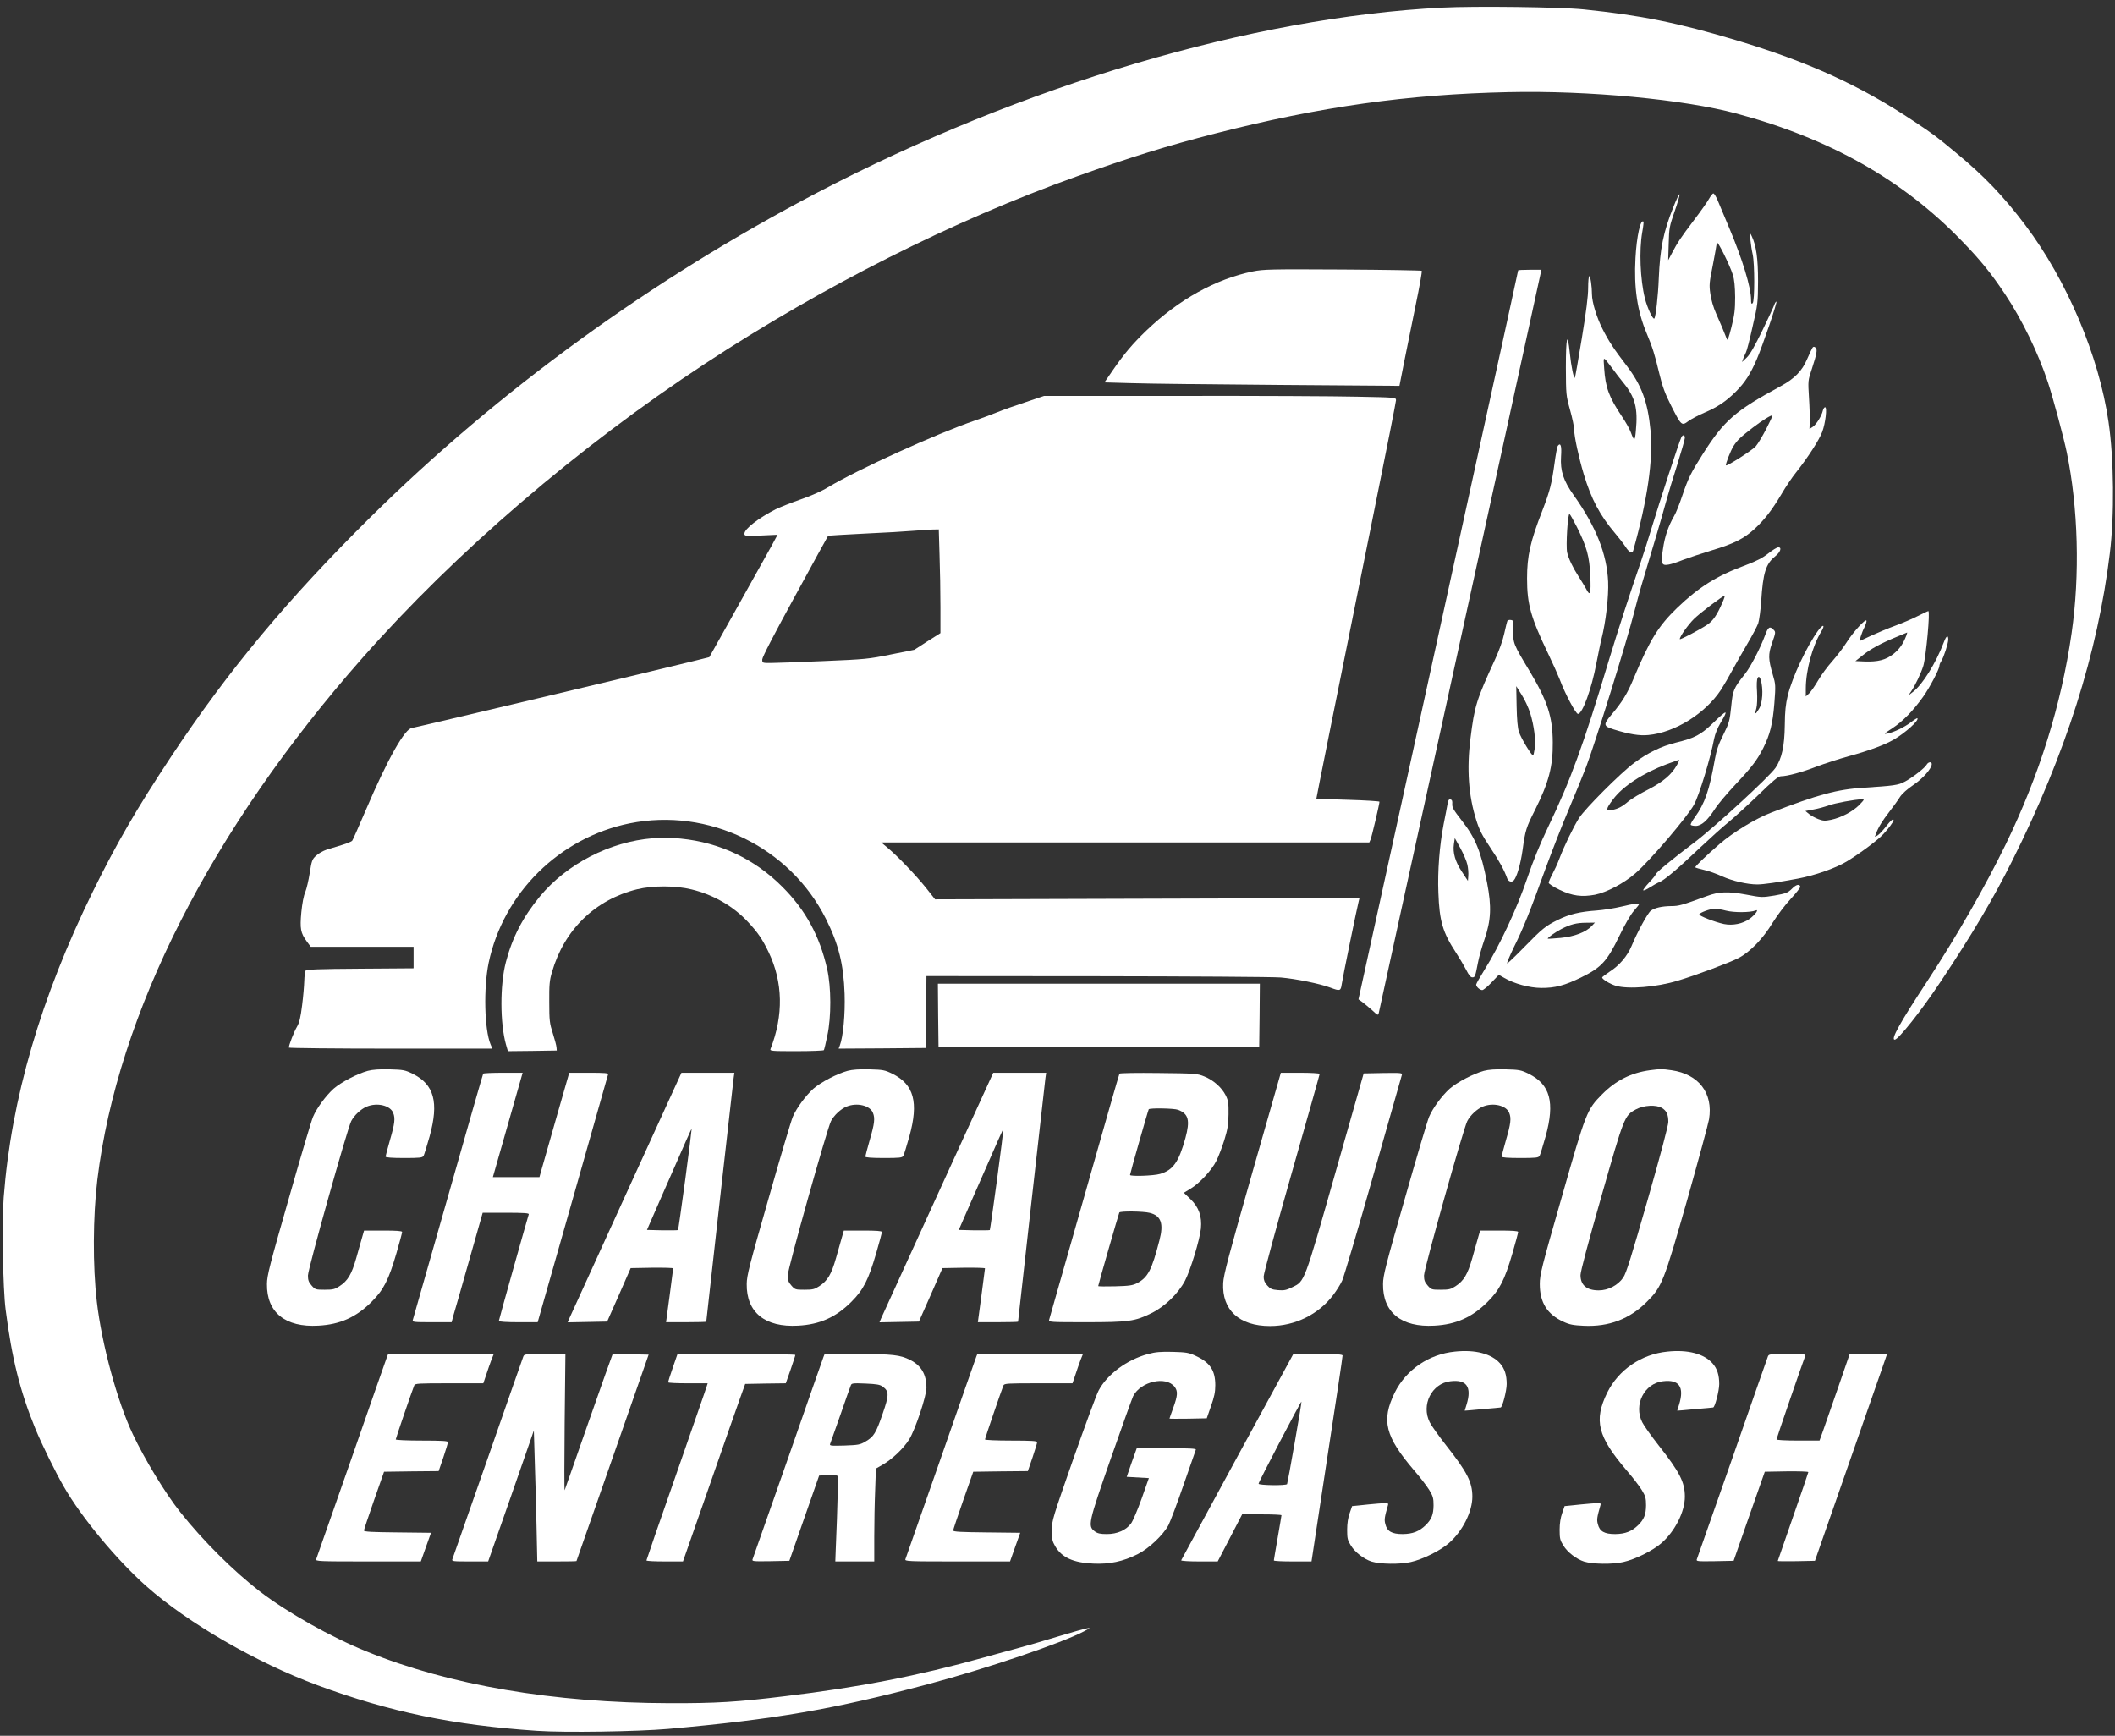 <?xml version="1.0" encoding="UTF-8" standalone="no"?>
<svg
   xmlns:dc="http://purl.org/dc/elements/1.1/"
   xmlns:cc="http://creativecommons.org/ns#"
   xmlns:rdf="http://www.w3.org/1999/02/22-rdf-syntax-ns#"
   xmlns:svg="http://www.w3.org/2000/svg"
   xmlns="http://www.w3.org/2000/svg"
   xmlns:sodipodi="http://sodipodi.sourceforge.net/DTD/sodipodi-0.dtd"
   xmlns:inkscape="http://www.inkscape.org/namespaces/inkscape"
   version="1.0"
   width="1662pt"
   height="1364pt"
   viewBox="0 0 1662 1364"
   preserveAspectRatio="xMidYMid meet"
   id="svg80"
   sodipodi:docname="logoChacabuco_conTexto_negro - copia.svg"
   inkscape:version="1.0.2-2 (e86c870879, 2021-01-15)">
  <rect x="0" y="0" width="1662" height="1364" fill="#333333" stroke="none"/>
  <defs
     id="defs84" />
  <sodipodi:namedview
     pagecolor="#ffffff"
     bordercolor="#666666"
     borderopacity="1"
     objecttolerance="10"
     gridtolerance="10"
     guidetolerance="10"
     inkscape:pageopacity="0"
     inkscape:pageshadow="2"
     inkscape:window-width="1366"
     inkscape:window-height="705"
     id="namedview82"
     showgrid="false"
     inkscape:zoom="0.29582111"
     inkscape:cx="1108"
     inkscape:cy="774.11648"
     inkscape:window-x="-8"
     inkscape:window-y="-8"
     inkscape:window-maximized="1"
     inkscape:current-layer="svg80" />
  <g
     transform="translate(0,1364) scale(0.1,-0.1)"
     fill="#000000"
     stroke="none"
     id="g78"
     style="fill:#ffffff">
    <path
       d="M11330 13580 c-1492 -76 -3296 -611 -4910 -1455 -1301 -681 -2500 -1552 -3509 -2549 -648 -641 -1117 -1204 -1566 -1881 -269 -406 -428 -680 -615 -1060 -409 -832 -642 -1630 -701 -2405 -15 -193 -6 -718 15 -880 49 -384 113 -642 233 -935 49 -120 161 -349 226 -460 139 -242 417 -576 647 -780 327 -290 863 -599 1345 -778 568 -210 1068 -314 1725 -358 219 -15 788 -6 1030 15 842 75 1296 153 2045 352 454 121 1049 322 1224 415 51 27 53 29 21 23 -19 -3 -114 -30 -210 -59 -178 -54 -241 -72 -340 -99 -30 -8 -145 -39 -255 -70 -526 -146 -982 -235 -1566 -305 -375 -46 -542 -56 -904 -55 -915 2 -1736 142 -2383 406 -283 114 -625 307 -840 472 -205 158 -450 401 -626 624 -119 150 -279 414 -373 613 -122 257 -244 709 -282 1039 -33 281 -31 670 4 960 159 1306 893 2750 2084 4101 733 831 1692 1654 2691 2311 927 609 1955 1127 2925 1473 416 149 712 241 1084 336 824 211 1512 308 2306 325 626 14 1377 -57 1790 -168 732 -196 1309 -522 1770 -1000 148 -152 231 -255 340 -418 134 -201 261 -462 338 -695 40 -121 125 -437 148 -550 90 -436 104 -963 38 -1420 -81 -564 -253 -1115 -518 -1661 -165 -338 -382 -716 -616 -1074 -216 -328 -289 -460 -256 -460 28 0 211 230 360 455 242 362 418 658 563 950 419 836 673 1637 767 2415 37 299 33 743 -10 1035 -74 514 -326 1111 -654 1546 -172 228 -323 386 -545 569 -155 129 -174 143 -330 247 -420 280 -829 467 -1400 638 -454 136 -753 196 -1195 241 -186 19 -852 27 -1115 14z"
       id="path2"
       style="fill:#ffffff" />
    <path
       d="M13148 12009 c-78 -196 -103 -322 -113 -556 -5 -137 -24 -304 -35 -316 -11 -12 -56 86 -74 158 -37 148 -46 378 -21 520 8 43 12 81 10 83 -23 24 -54 -115 -63 -285 -13 -236 14 -417 88 -593 45 -107 64 -168 99 -315 25 -103 44 -156 93 -253 81 -159 83 -160 136 -121 23 17 79 46 123 65 104 44 172 89 251 168 70 70 113 137 163 253 47 109 164 453 154 453 -4 0 -11 -10 -15 -22 -4 -13 -46 -104 -94 -203 -62 -127 -98 -190 -124 -215 l-37 -35 10 28 c6 16 16 37 21 48 6 10 30 101 52 202 41 175 42 188 43 357 0 179 -14 280 -50 355 -14 29 -15 28 -10 -30 3 -33 11 -85 18 -115 16 -76 16 -365 0 -382 -10 -10 -13 -4 -13 27 0 96 -68 319 -172 565 -38 91 -79 189 -91 217 -12 29 -27 53 -33 53 -6 0 -21 -19 -34 -42 -13 -24 -66 -99 -117 -166 -103 -136 -132 -179 -175 -262 l-29 -55 4 130 c3 123 6 137 46 252 24 68 41 128 39 135 -3 7 -25 -40 -50 -103z m469 -529 c12 -38 17 -92 18 -175 0 -100 -5 -139 -29 -235 -21 -84 -31 -110 -36 -95 -18 48 -51 126 -84 200 -22 49 -40 111 -46 157 -10 68 -8 89 20 226 16 83 30 162 31 174 1 28 102 -174 126 -252z"
       id="path4"
       style="fill:#ffffff" />
    <path
       d="M9845 11507 c-292 -60 -581 -220 -837 -465 -108 -104 -176 -184 -267 -317 l-62 -90 213 -6 c117 -4 639 -10 1159 -14 l946 -7 37 188 c21 104 62 306 91 449 30 143 51 263 47 267 -4 3 -284 8 -622 10 -564 3 -621 2 -705 -15z"
       id="path6"
       style="fill:#ffffff" />
    <path
       d="M11930 11515 c0 -2 -43 -201 -96 -442 -104 -475 -123 -563 -741 -3382 l-418 -1904 30 -21 c16 -12 51 -41 77 -64 46 -43 47 -43 53 -20 6 27 114 520 185 848 27 124 134 614 239 1090 466 2125 843 3847 848 3873 l6 27 -92 0 c-50 0 -91 -2 -91 -5z"
       id="path8"
       style="fill:#ffffff" />
    <path
       d="M12480 11377 c0 -64 -15 -186 -50 -397 -27 -167 -52 -305 -54 -308 -9 -9 -29 86 -40 193 -18 177 -31 130 -31 -113 1 -213 1 -219 33 -334 18 -64 32 -133 32 -153 0 -54 36 -219 76 -353 59 -195 126 -321 247 -464 30 -35 66 -82 81 -105 26 -42 53 -56 60 -30 112 399 158 714 136 945 -21 222 -70 355 -188 509 -100 130 -143 196 -189 288 -46 90 -83 212 -83 271 0 63 -12 144 -21 144 -5 0 -9 -42 -9 -93z m190 -632 c24 -33 63 -84 87 -113 93 -114 115 -199 98 -377 -7 -83 -13 -85 -39 -14 -9 26 -41 83 -71 127 -101 151 -129 226 -139 377 -7 100 -12 100 64 0z"
       id="path10"
       style="fill:#ffffff" />
    <path
       d="M14243 10908 c-5 -7 -24 -48 -43 -91 -39 -92 -98 -152 -206 -211 -361 -196 -444 -268 -614 -535 -93 -147 -114 -189 -161 -328 -21 -63 -49 -134 -63 -157 -46 -79 -74 -162 -88 -259 -18 -118 -12 -134 47 -123 21 4 70 20 109 36 39 15 141 49 226 75 177 53 254 92 341 172 77 72 134 146 209 272 32 55 83 131 113 168 90 113 183 256 206 319 26 68 40 194 23 194 -7 0 -14 -12 -18 -27 -10 -43 -51 -108 -79 -127 l-26 -17 2 58 c1 32 -1 117 -6 190 -8 131 -8 133 23 225 39 120 45 153 28 167 -10 8 -16 8 -23 -1z m-364 -639 c-29 -56 -66 -118 -82 -136 -27 -31 -226 -158 -234 -150 -6 7 36 116 60 153 28 44 54 69 151 144 72 55 147 102 154 95 2 -2 -20 -50 -49 -106z"
       id="path12"
       style="fill:#ffffff" />
    <path
       d="M8060 10480 c-80 -26 -181 -62 -225 -80 -44 -18 -123 -47 -175 -65 -302 -103 -922 -385 -1155 -525 -47 -29 -136 -68 -215 -95 -74 -26 -162 -61 -195 -77 -133 -68 -245 -154 -245 -191 0 -19 4 -20 130 -15 l130 6 -44 -82 c-25 -44 -145 -261 -268 -480 l-224 -400 -129 -32 c-327 -81 -2193 -524 -2206 -524 -55 0 -194 -246 -364 -645 -54 -126 -102 -235 -107 -241 -5 -7 -41 -22 -81 -34 -39 -12 -94 -29 -121 -37 -27 -9 -64 -30 -82 -47 -31 -28 -35 -40 -50 -136 -9 -58 -25 -125 -35 -150 -13 -28 -24 -89 -31 -158 -12 -130 -6 -163 43 -230 l31 -42 404 0 404 0 0 -85 0 -84 -420 -3 c-333 -2 -422 -6 -429 -16 -4 -7 -9 -43 -10 -80 -1 -37 -8 -123 -17 -192 -12 -96 -21 -135 -40 -168 -24 -40 -64 -144 -64 -164 0 -4 360 -8 799 -8 l800 0 -14 33 c-49 117 -56 445 -15 642 116 548 556 983 1108 1095 620 125 1258 -185 1542 -750 100 -200 139 -356 147 -590 5 -161 -11 -336 -38 -407 l-9 -23 343 2 342 3 3 283 2 282 1338 -1 c735 -1 1386 -5 1446 -10 118 -10 310 -49 391 -80 74 -28 81 -26 88 25 6 45 122 611 134 655 l6 24 -1667 -5 -1668 -5 -72 91 c-81 101 -225 251 -301 314 l-50 42 1918 0 1917 0 10 23 c9 20 70 279 70 297 0 4 -111 11 -247 15 -137 4 -249 8 -249 8 -1 2 128 646 460 2292 91 450 166 829 166 840 0 22 -2 22 -307 28 -170 4 -792 7 -1383 6 l-1075 0 -145 -49z m-677 -1202 c4 -112 7 -295 7 -408 l0 -205 -103 -65 -102 -66 -185 -37 c-176 -36 -201 -38 -530 -52 -190 -8 -375 -15 -412 -15 -68 0 -68 0 -68 28 0 18 94 200 257 497 141 259 258 472 260 474 2 3 130 10 286 18 155 7 327 17 382 22 55 4 123 9 151 10 l51 1 6 -202z"
       id="path14"
       style="fill:#ffffff" />
    <path
       d="M13212 10203 c-14 -26 -172 -509 -232 -708 -28 -93 -67 -214 -86 -270 -85 -246 -180 -539 -250 -770 -203 -676 -302 -946 -479 -1315 -63 -132 -117 -263 -165 -405 -79 -233 -217 -529 -334 -715 -36 -58 -66 -110 -66 -117 0 -17 29 -43 48 -43 9 0 42 27 73 60 l57 60 44 -25 c78 -45 195 -77 288 -78 109 -1 187 19 320 85 153 75 199 125 294 321 44 91 90 171 115 199 22 25 41 49 41 52 0 11 -38 6 -138 -18 -54 -13 -143 -27 -198 -31 -128 -9 -212 -29 -299 -72 -100 -49 -125 -70 -266 -214 -69 -71 -130 -129 -135 -129 -5 0 19 57 53 128 73 146 126 278 251 624 50 135 131 344 182 463 50 119 111 267 135 330 72 191 319 985 377 1215 16 63 42 158 57 210 88 291 164 549 191 650 17 63 58 199 91 301 32 103 59 196 59 208 0 25 -16 28 -28 4z m-702 -3838 c-47 -50 -136 -84 -245 -95 -55 -5 -101 -8 -102 -6 -6 5 60 52 107 76 70 36 119 49 194 49 l69 1 -23 -25z"
       id="path16"
       style="fill:#ffffff" />
    <path
       d="M12242 10137 c-5 -6 -17 -68 -26 -137 -22 -160 -36 -217 -95 -370 -96 -246 -121 -359 -121 -535 0 -203 29 -306 165 -590 37 -77 78 -169 92 -205 42 -113 126 -270 143 -270 35 0 107 196 145 399 15 75 32 161 40 191 34 134 57 333 52 450 -10 217 -95 432 -270 678 -81 114 -107 191 -100 304 6 84 -3 113 -25 85z m150 -639 c78 -157 98 -229 105 -384 6 -142 -1 -165 -33 -101 -9 17 -36 61 -59 97 -46 71 -79 141 -90 189 -11 51 5 313 19 302 6 -5 32 -52 58 -103z"
       id="path18"
       style="fill:#ffffff" />
    <path
       d="M13895 9291 c-44 -35 -91 -59 -175 -91 -231 -85 -369 -172 -542 -338 -148 -143 -215 -253 -342 -557 -48 -116 -90 -183 -171 -279 -68 -80 -67 -92 16 -118 123 -38 203 -51 272 -44 208 19 448 169 571 356 23 36 64 106 90 155 27 50 80 142 117 206 38 64 76 136 85 160 8 25 19 104 24 179 14 218 36 289 109 348 43 34 55 73 24 71 -10 0 -45 -22 -78 -48z m-361 -388 c-42 -97 -73 -141 -117 -171 -56 -38 -217 -123 -217 -114 0 21 66 114 112 159 49 48 224 180 240 182 4 1 -4 -25 -18 -56z"
       id="path20"
       style="fill:#ffffff" />
    <path
       d="M15070 8799 c-41 -21 -120 -55 -175 -75 -55 -20 -141 -56 -191 -79 l-92 -43 10 37 c6 20 19 53 30 74 10 21 17 44 15 50 -7 18 -106 -91 -157 -172 -25 -40 -75 -105 -111 -146 -36 -40 -87 -108 -112 -152 -25 -43 -57 -89 -71 -102 l-26 -24 0 59 c0 146 52 338 122 452 33 54 14 60 -25 7 -90 -125 -203 -365 -239 -512 -16 -67 -22 -122 -23 -233 -2 -162 -23 -261 -73 -334 -48 -70 -485 -472 -640 -588 -169 -127 -302 -237 -302 -250 0 -5 -23 -34 -52 -64 -28 -30 -48 -57 -45 -60 3 -4 28 7 54 24 26 17 59 35 73 40 38 15 146 106 315 267 83 78 184 169 225 202 41 33 145 128 232 211 121 118 162 152 183 152 49 0 170 33 280 76 61 23 175 60 255 82 157 43 279 88 350 129 93 54 203 153 187 169 -2 2 -25 -12 -51 -32 -53 -40 -134 -79 -186 -89 -31 -6 -26 -1 40 42 83 54 164 138 242 247 51 71 128 218 128 243 0 8 6 24 14 36 20 31 56 141 56 172 0 39 -16 30 -35 -22 -62 -164 -169 -336 -245 -392 l-34 -26 21 30 c33 48 79 145 97 203 22 77 55 434 39 430 -4 0 -42 -18 -83 -39z m-90 -154 c-25 -65 -54 -106 -100 -143 -60 -48 -123 -64 -229 -60 l-71 3 58 46 c62 50 141 93 267 145 44 18 81 33 82 34 1 0 -2 -11 -7 -25z"
       id="path22"
       style="fill:#ffffff" />
    <path
       d="M11846 8762 c-3 -5 -14 -49 -25 -99 -11 -53 -41 -136 -70 -199 -150 -326 -164 -371 -196 -629 -30 -238 -15 -448 45 -637 24 -78 46 -121 110 -217 70 -104 112 -181 134 -244 8 -24 35 -33 51 -16 25 27 54 128 70 240 21 156 28 176 100 319 105 210 139 339 137 526 -1 201 -41 324 -180 557 -130 215 -133 225 -130 320 3 77 2 82 -19 85 -11 2 -24 -1 -27 -6z m179 -727 c30 -97 45 -214 35 -278 -4 -26 -9 -50 -12 -53 -9 -8 -96 135 -112 185 -10 30 -16 100 -18 202 l-3 157 42 -67 c24 -36 54 -102 68 -146z"
       id="path24"
       style="fill:#ffffff" />
    <path
       d="M13870 8648 c-36 -99 -114 -249 -157 -303 -91 -115 -96 -127 -109 -257 -12 -113 -15 -127 -62 -222 -39 -77 -54 -123 -67 -196 -42 -238 -78 -344 -158 -454 -20 -27 -34 -53 -31 -58 3 -4 21 -8 39 -8 45 0 92 42 151 133 25 39 98 125 161 192 129 137 170 191 218 285 54 108 75 191 88 353 11 141 10 150 -12 224 -36 124 -37 160 -7 247 31 89 31 90 10 110 -27 28 -41 18 -64 -46z m-22 -474 c-4 -51 -11 -82 -28 -108 -27 -45 -33 -42 -18 10 6 23 8 75 5 128 -4 56 -2 97 5 109 18 35 41 -53 36 -139z"
       id="path26"
       style="fill:#ffffff" />
    <path
       d="M13462 7959 c-96 -93 -144 -119 -294 -155 -115 -29 -218 -79 -325 -158 -109 -81 -387 -360 -435 -435 -45 -72 -116 -218 -155 -321 -13 -36 -38 -89 -54 -119 -16 -30 -29 -61 -29 -68 0 -8 39 -33 87 -56 99 -47 172 -57 276 -38 92 18 230 91 319 169 116 101 410 446 460 539 41 75 130 368 158 518 7 36 27 86 51 126 64 107 53 106 -59 -2z m-284 -330 c-42 -76 -110 -133 -226 -193 -60 -30 -129 -72 -153 -91 -52 -45 -84 -61 -132 -70 -51 -10 -49 7 9 84 77 103 235 206 424 277 47 17 89 32 93 33 5 1 -2 -18 -15 -40z"
       id="path28"
       style="fill:#ffffff" />
    <path
       d="M15140 7631 c-13 -25 -113 -103 -173 -134 -49 -27 -88 -32 -322 -47 -208 -13 -357 -53 -730 -197 -122 -47 -295 -153 -401 -244 -107 -93 -197 -179 -192 -185 3 -3 34 -12 69 -20 35 -8 98 -30 141 -50 82 -37 199 -64 277 -64 47 0 161 16 320 46 133 25 293 81 382 134 102 62 244 167 290 217 37 39 79 96 79 107 0 18 -22 0 -59 -48 -23 -30 -53 -62 -66 -70 -24 -16 -24 -16 -15 9 20 54 51 104 106 175 32 41 70 94 84 117 17 26 56 61 106 95 76 51 144 129 144 164 0 21 -28 17 -40 -5z m-530 -317 c-52 -52 -141 -99 -221 -116 -48 -10 -63 -9 -100 5 -24 9 -57 27 -73 40 l-29 24 64 12 c35 6 89 21 119 32 50 18 200 46 260 48 23 1 21 -2 -20 -45z"
       id="path30"
       style="fill:#ffffff" />
    <path
       d="M11375 7323 c-4 -21 -17 -93 -31 -161 -32 -166 -48 -368 -41 -537 8 -224 34 -312 139 -472 28 -43 64 -104 80 -135 20 -40 34 -58 48 -58 21 0 23 6 44 115 8 44 32 127 52 185 51 149 56 256 20 442 -48 246 -90 351 -200 491 -63 81 -76 102 -74 129 2 24 -2 33 -14 36 -13 2 -18 -6 -23 -35z m156 -478 c6 -27 9 -67 7 -88 l-3 -39 -46 70 c-54 81 -74 152 -64 219 l7 47 44 -79 c24 -44 49 -102 55 -130z"
       id="path32"
       style="fill:#ffffff" />
    <path
       d="M5130 7053 c-337 -27 -676 -201 -889 -459 -132 -160 -216 -322 -266 -515 -47 -179 -46 -480 1 -647 l15 -52 192 2 192 3 -2 25 c-1 14 -14 63 -29 110 -25 78 -28 99 -28 245 -1 136 2 171 21 235 96 334 339 570 669 652 123 30 303 30 428 -1 171 -41 329 -132 443 -255 78 -83 114 -136 163 -238 113 -236 118 -497 15 -760 -7 -17 7 -18 203 -18 116 0 213 4 216 8 3 5 15 55 27 113 32 148 31 382 -1 524 -58 258 -170 465 -352 646 -217 218 -490 348 -797 379 -101 10 -129 10 -221 3z"
       id="path34"
       style="fill:#ffffff" />
    <path
       d="M14080 6655 c-32 -31 -45 -36 -135 -52 -99 -16 -102 -16 -223 7 -141 26 -215 24 -308 -11 -197 -72 -221 -79 -279 -79 -75 -1 -131 -13 -163 -37 -24 -18 -105 -166 -151 -277 -33 -79 -96 -153 -170 -200 -33 -22 -61 -43 -61 -47 0 -14 61 -51 107 -65 97 -29 322 -11 488 40 144 43 413 144 477 178 91 48 192 152 268 278 37 59 99 141 143 188 43 46 76 89 74 95 -7 23 -33 17 -67 -18z m-516 -171 c62 -16 189 -15 230 1 32 14 1 -31 -45 -65 -54 -39 -133 -55 -202 -41 -73 16 -197 64 -194 76 5 14 86 44 121 44 15 1 56 -6 90 -15z"
       id="path36"
       style="fill:#ffffff" />
    <path
       d="M7372 5663 l3 -248 1260 0 1260 0 3 248 2 247 -1265 0 -1265 0 2 -247z"
       id="path38"
       style="fill:#ffffff" />
    <path
       d="M2890 5225 c-84 -23 -209 -89 -268 -140 -61 -55 -132 -151 -162 -221 -12 -27 -98 -317 -191 -644 -149 -520 -171 -604 -171 -670 -3 -223 144 -342 404 -327 170 9 297 66 418 187 95 95 134 172 195 381 25 86 45 161 45 168 0 8 -45 11 -149 11 l-150 0 -15 -52 c-8 -29 -29 -104 -47 -166 -36 -126 -66 -177 -131 -219 -36 -24 -51 -28 -116 -28 -71 0 -75 1 -103 33 -23 26 -29 42 -29 79 0 52 309 1151 340 1213 24 46 76 95 122 114 82 34 186 9 208 -50 17 -42 12 -84 -25 -211 -19 -67 -35 -127 -35 -132 0 -7 49 -11 145 -11 127 0 145 2 154 18 5 9 26 78 47 152 74 268 36 408 -133 492 -61 30 -74 32 -182 35 -80 2 -133 -2 -171 -12z"
       id="path40"
       style="fill:#ffffff" />
    <path
       d="M6660 5225 c-84 -23 -209 -89 -268 -140 -61 -55 -132 -151 -162 -221 -12 -27 -98 -317 -191 -644 -149 -520 -171 -604 -171 -670 -3 -223 144 -342 404 -327 170 9 297 66 418 187 95 95 134 172 195 381 25 86 45 161 45 168 0 8 -45 11 -149 11 l-150 0 -15 -52 c-8 -29 -29 -104 -47 -166 -36 -126 -66 -177 -131 -219 -36 -24 -51 -28 -116 -28 -71 0 -75 1 -103 33 -23 26 -29 42 -29 79 0 52 309 1151 340 1213 24 46 76 95 122 114 82 34 186 9 208 -50 17 -42 12 -84 -25 -211 -19 -67 -35 -127 -35 -132 0 -7 49 -11 145 -11 127 0 145 2 154 18 5 9 26 78 47 152 74 268 36 408 -133 492 -61 30 -74 32 -182 35 -80 2 -133 -2 -171 -12z"
       id="path42"
       style="fill:#ffffff" />
    <path
       d="M11660 5225 c-84 -23 -209 -89 -268 -140 -61 -55 -132 -151 -162 -221 -12 -27 -98 -317 -191 -644 -149 -520 -171 -604 -171 -670 -3 -223 144 -342 404 -327 170 9 297 66 418 187 95 95 134 172 195 381 25 86 45 161 45 168 0 8 -45 11 -149 11 l-150 0 -15 -52 c-8 -29 -29 -104 -47 -166 -36 -126 -66 -177 -131 -219 -36 -24 -51 -28 -116 -28 -71 0 -75 1 -103 33 -23 26 -29 42 -29 79 0 52 309 1151 340 1213 24 46 76 95 122 114 82 34 186 9 208 -50 17 -42 12 -84 -25 -211 -19 -67 -35 -127 -35 -132 0 -7 49 -11 145 -11 127 0 145 2 154 18 5 9 26 78 47 152 74 268 36 408 -133 492 -61 30 -74 32 -182 35 -80 2 -133 -2 -171 -12z"
       id="path44"
       style="fill:#ffffff" />
    <path
       d="M12965 5230 c-147 -20 -267 -80 -375 -189 -120 -121 -126 -136 -319 -814 -157 -547 -171 -604 -171 -677 0 -145 58 -238 185 -296 49 -23 78 -28 161 -32 198 -9 360 53 495 188 119 119 132 152 319 807 87 309 164 592 170 628 33 206 -81 354 -295 385 -78 11 -85 11 -170 0z m95 -297 c36 -21 50 -52 50 -109 0 -27 -61 -259 -162 -611 -129 -450 -168 -576 -192 -612 -42 -61 -118 -101 -193 -101 -94 0 -143 41 -143 120 0 28 61 258 164 618 180 631 181 635 271 684 61 33 159 39 205 11z"
       id="path46"
       style="fill:#ffffff" />
    <path
       d="M3797 5203 c-3 -5 -127 -438 -276 -963 -150 -525 -274 -963 -277 -972 -5 -17 7 -18 150 -18 l155 0 14 53 c9 28 64 222 123 430 l107 377 183 0 c142 0 182 -3 179 -12 -13 -40 -235 -830 -235 -838 0 -6 62 -10 153 -10 l152 0 275 966 c151 531 276 972 278 980 3 12 -22 14 -151 14 l-154 0 -108 -377 c-59 -208 -112 -393 -117 -410 l-9 -33 -183 0 -183 0 117 410 117 410 -153 0 c-84 0 -155 -3 -157 -7z"
       id="path48"
       style="fill:#ffffff" />
    <path
       d="M4920 4258 c-239 -523 -440 -964 -447 -980 l-12 -29 155 3 155 3 93 210 92 210 167 3 c92 1 167 -1 167 -5 -1 -5 -13 -101 -28 -215 l-28 -208 158 0 c87 0 158 2 158 4 0 8 210 1875 215 1914 l6 42 -208 0 -208 0 -435 -952z m465 114 c-29 -216 -55 -395 -57 -398 -3 -2 -59 -3 -125 -2 l-119 3 118 270 c204 466 231 526 233 523 1 -2 -21 -180 -50 -396z"
       id="path50"
       style="fill:#ffffff" />
    <path
       d="M7370 4258 c-239 -523 -440 -964 -447 -980 l-12 -29 155 3 155 3 93 210 92 210 167 3 c92 1 167 -1 167 -5 -1 -5 -13 -101 -28 -215 l-28 -208 158 0 c87 0 158 2 158 4 0 8 210 1875 215 1914 l6 42 -208 0 -208 0 -435 -952z m465 114 c-29 -216 -55 -395 -57 -398 -3 -2 -59 -3 -125 -2 l-119 3 118 270 c204 466 231 526 233 523 1 -2 -21 -180 -50 -396z"
       id="path52"
       style="fill:#ffffff" />
    <path
       d="M8797 5203 c-3 -4 -127 -438 -276 -963 -150 -525 -274 -963 -277 -972 -5 -17 13 -18 288 -18 337 0 388 7 516 71 106 52 210 153 264 255 43 82 116 322 125 410 9 95 -16 167 -81 230 l-53 51 51 31 c71 42 168 146 204 219 17 33 45 107 63 164 26 85 32 122 33 204 1 86 -2 107 -22 147 -31 62 -96 120 -168 149 -57 23 -71 24 -361 27 -165 2 -303 0 -306 -5z m460 -284 c83 -31 96 -83 58 -223 -52 -187 -96 -251 -199 -281 -51 -15 -236 -21 -236 -8 0 10 141 506 147 516 7 11 198 8 230 -4z m-222 -810 c89 -22 111 -84 76 -216 -60 -233 -90 -291 -175 -336 -35 -18 -62 -22 -173 -25 -73 -2 -133 -1 -133 2 0 10 161 569 166 578 8 12 189 10 239 -3z"
       id="path54"
       style="fill:#ffffff" />
    <path
       d="M9840 4422 c-185 -649 -225 -801 -228 -864 -11 -212 126 -338 368 -338 196 0 381 91 496 243 26 34 58 85 71 114 13 28 123 399 244 825 121 425 222 781 225 791 5 16 -5 17 -147 15 l-153 -3 -223 -783 c-248 -872 -240 -849 -338 -897 -46 -23 -65 -27 -112 -23 -48 4 -61 10 -85 37 -21 23 -28 42 -28 70 0 22 99 387 220 811 121 425 220 776 220 781 0 5 -68 9 -152 9 l-153 0 -225 -788z"
       id="path56"
       style="fill:#ffffff" />
    <path
       d="M11433 3019 c-205 -20 -384 -143 -473 -322 -107 -219 -76 -344 152 -611 47 -54 100 -123 119 -154 30 -49 34 -65 34 -122 -1 -71 -15 -108 -61 -154 -51 -50 -102 -70 -181 -71 -86 0 -123 21 -137 79 -9 35 -7 50 21 149 5 17 0 18 -78 12 -46 -4 -111 -10 -144 -14 l-60 -6 -19 -55 c-13 -36 -20 -82 -20 -131 0 -68 3 -82 30 -125 32 -52 102 -106 162 -125 67 -21 223 -23 307 -4 95 21 234 90 302 150 106 93 183 246 183 364 0 114 -41 194 -206 403 -57 73 -116 155 -129 182 -69 137 16 305 162 322 128 16 170 -44 128 -182 -8 -27 -15 -49 -15 -49 0 -1 62 5 138 12 75 6 140 12 144 13 14 0 48 132 48 184 0 71 -16 121 -52 162 -67 76 -194 110 -355 93z"
       id="path58"
       style="fill:#ffffff" />
    <path
       d="M13103 3019 c-205 -20 -384 -143 -473 -322 -107 -219 -76 -344 152 -611 47 -54 100 -123 119 -154 30 -49 34 -65 34 -122 -1 -71 -15 -108 -61 -154 -51 -50 -102 -70 -181 -71 -86 0 -123 21 -137 79 -9 35 -7 50 21 149 5 17 0 18 -78 12 -46 -4 -111 -10 -144 -14 l-60 -6 -19 -55 c-13 -36 -20 -82 -20 -131 0 -68 3 -82 30 -125 32 -52 102 -106 162 -125 67 -21 223 -23 307 -4 95 21 234 90 302 150 106 93 183 246 183 364 0 114 -41 194 -206 403 -57 73 -116 155 -129 182 -69 137 16 305 162 322 128 16 170 -44 128 -182 -8 -27 -15 -49 -15 -49 0 -1 62 5 138 12 75 6 140 12 144 13 14 0 48 132 48 184 0 71 -16 121 -52 162 -67 76 -194 110 -355 93z"
       id="path60"
       style="fill:#ffffff" />
    <path
       d="M9022 3000 c-166 -44 -322 -160 -389 -287 -17 -32 -106 -274 -199 -538 -162 -464 -168 -483 -169 -560 0 -69 4 -86 27 -126 52 -88 141 -129 299 -136 127 -6 233 16 349 74 88 44 200 150 242 228 14 28 68 169 118 315 51 146 95 271 97 278 4 9 -46 12 -230 12 l-234 0 -40 -112 -39 -113 87 -5 87 -5 -57 -162 c-32 -89 -69 -177 -84 -196 -39 -52 -108 -82 -189 -82 -52 0 -73 5 -95 21 -56 42 -52 63 127 576 89 255 168 474 175 488 60 115 257 159 325 73 27 -35 25 -68 -10 -165 -16 -45 -30 -83 -30 -85 0 -2 66 -2 147 -1 l146 3 33 95 c26 73 34 111 34 165 0 117 -42 179 -155 231 -53 25 -74 28 -180 31 -95 2 -135 -1 -193 -17z"
       id="path62"
       style="fill:#ffffff" />
    <path
       d="M3041 2977 c-5 -13 -131 -372 -279 -798 -149 -426 -274 -782 -277 -791 -7 -17 17 -18 408 -18 l414 0 40 113 40 112 -263 3 c-201 2 -264 5 -264 15 0 6 36 113 79 237 l79 225 214 3 215 2 37 108 c20 59 36 113 36 120 0 9 -48 12 -205 12 -115 0 -205 4 -205 9 0 8 126 377 145 424 7 16 29 17 275 17 l268 0 23 68 c12 37 30 88 40 115 l19 47 -415 0 -415 0 -9 -23z"
       id="path64"
       style="fill:#ffffff" />
    <path
       d="M4111 2977 c-5 -13 -131 -372 -279 -798 -149 -426 -274 -782 -277 -791 -7 -17 4 -18 137 -18 l144 0 180 514 179 515 7 -237 c4 -130 11 -362 14 -514 l6 -278 154 0 c85 0 154 1 154 3 0 1 128 367 284 812 l283 810 -140 3 c-77 1 -142 1 -144 -2 -2 -2 -86 -239 -187 -527 -100 -288 -186 -531 -189 -539 -3 -8 -3 229 0 528 l6 542 -162 0 c-160 0 -162 0 -170 -23z"
       id="path66"
       style="fill:#ffffff" />
    <path
       d="M5287 2893 c-21 -60 -37 -111 -37 -115 0 -5 70 -8 156 -8 l155 0 -7 -22 c-3 -13 -112 -324 -240 -693 -129 -368 -234 -673 -234 -677 0 -5 65 -8 144 -8 l143 0 209 598 c114 328 224 642 244 697 l36 100 159 3 160 2 38 108 c20 59 37 110 37 115 0 4 -208 7 -463 7 l-463 0 -37 -107z"
       id="path68"
       style="fill:#ffffff" />
    <path
       d="M6471 2977 c-5 -13 -131 -372 -279 -798 -149 -426 -274 -782 -278 -792 -6 -16 3 -17 141 -15 l148 3 117 335 117 335 68 3 c37 2 72 -1 76 -5 6 -7 2 -215 -14 -590 l-3 -83 153 0 153 0 0 193 c0 105 3 270 7 365 l6 172 54 31 c75 43 166 130 208 199 48 78 135 340 135 405 0 105 -41 175 -129 219 -78 39 -137 46 -412 46 l-259 0 -9 -23z m467 -234 c49 -37 49 -65 -2 -212 -52 -152 -70 -181 -134 -218 -43 -26 -58 -28 -166 -32 -113 -3 -119 -2 -112 15 4 11 41 114 81 229 40 116 76 218 81 229 6 17 17 18 116 14 89 -4 113 -8 136 -25z"
       id="path70"
       style="fill:#ffffff" />
    <path
       d="M7671 2977 c-5 -13 -131 -372 -279 -798 -149 -426 -274 -782 -277 -791 -7 -17 17 -18 408 -18 l414 0 40 113 40 112 -263 3 c-201 2 -264 5 -264 15 0 6 36 113 79 237 l79 225 214 3 215 2 37 108 c20 59 36 113 36 120 0 9 -48 12 -205 12 -115 0 -205 4 -205 9 0 8 126 377 145 424 7 16 29 17 275 17 l268 0 23 68 c12 37 30 88 40 115 l19 47 -415 0 -415 0 -9 -23z"
       id="path72"
       style="fill:#ffffff" />
    <path
       d="M9724 2194 c-241 -443 -440 -810 -442 -815 -2 -5 61 -9 141 -9 l146 0 96 185 96 185 155 0 c85 0 154 -3 154 -7 0 -5 -14 -84 -30 -178 -16 -93 -30 -173 -30 -177 0 -5 67 -8 148 -8 l148 0 122 803 c68 441 123 808 122 815 0 9 -45 12 -193 12 l-194 0 -439 -806z m450 110 c-30 -175 -58 -322 -60 -326 -8 -13 -224 -10 -224 3 0 13 333 650 337 645 2 -2 -22 -146 -53 -322z"
       id="path74"
       style="fill:#ffffff" />
    <path
       d="M13891 2977 c-5 -13 -131 -372 -279 -798 -149 -426 -274 -782 -278 -792 -6 -16 3 -17 141 -15 l148 3 122 350 123 350 171 3 c94 1 171 -1 171 -6 0 -4 -54 -162 -120 -351 -66 -189 -120 -345 -120 -347 0 -3 66 -3 146 -2 l146 3 239 685 c131 377 259 742 284 813 l44 127 -147 0 -147 0 -89 -258 c-49 -141 -102 -294 -118 -339 l-30 -83 -169 0 c-95 0 -169 4 -169 9 0 8 204 600 225 654 7 16 -4 17 -139 17 -144 0 -147 0 -155 -23z"
       id="path76"
       style="fill:#ffffff" />
  </g>
</svg>
